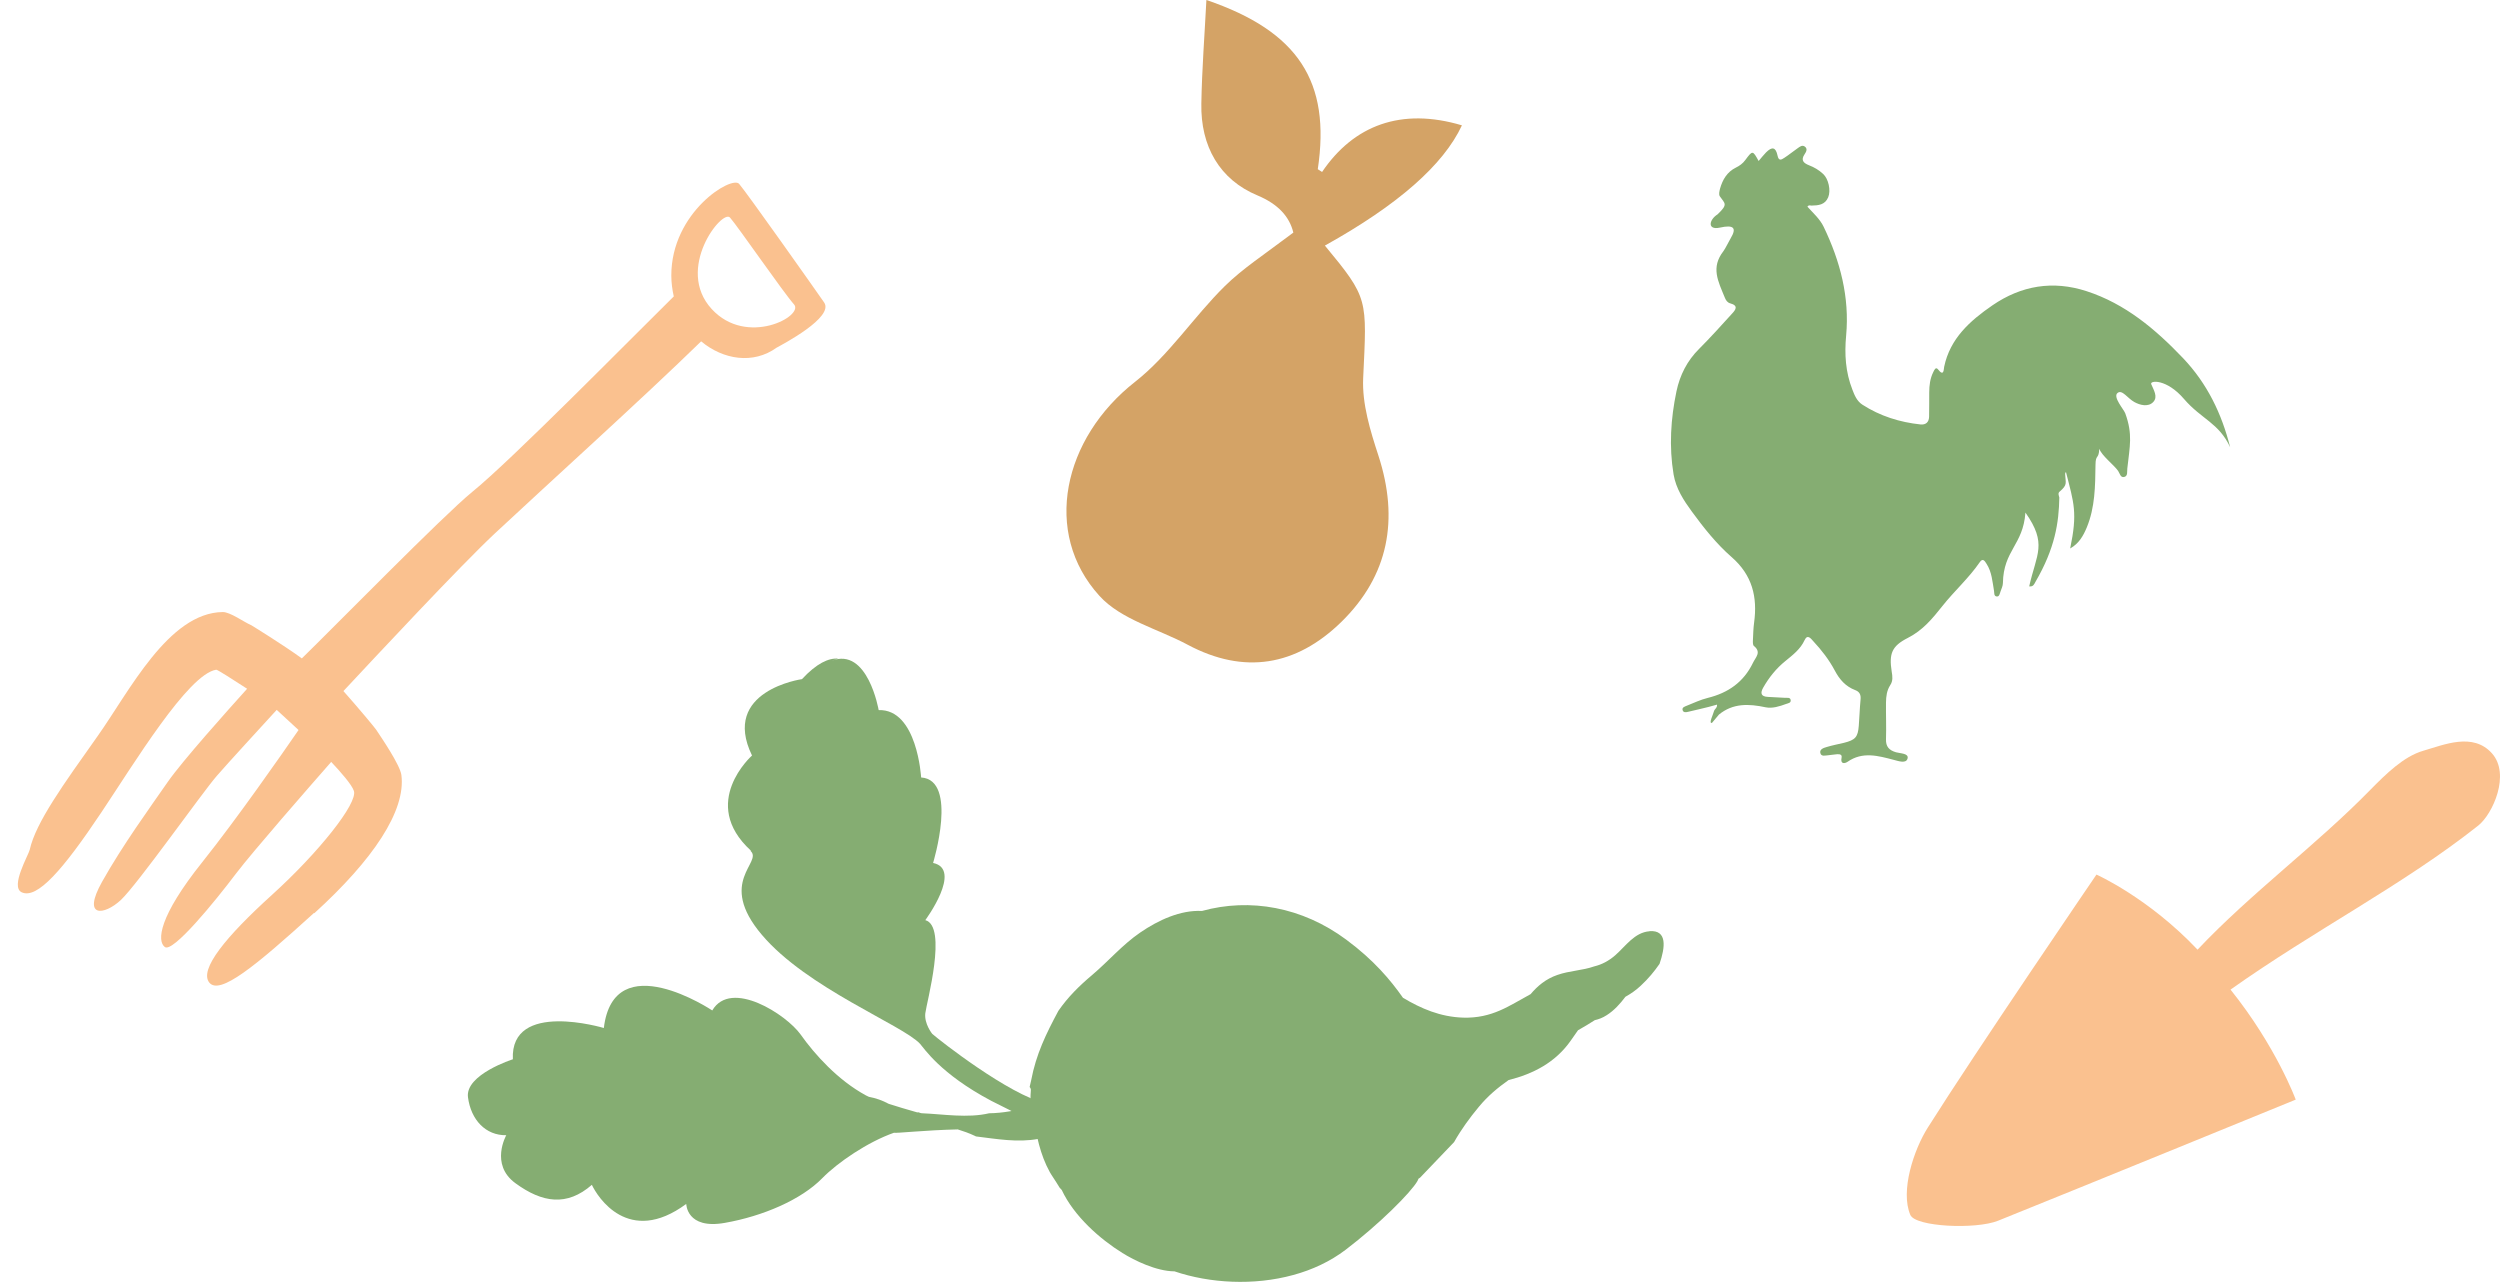 <?xml version="1.0" encoding="utf-8"?>
<svg xmlns="http://www.w3.org/2000/svg" width="262" height="135" viewBox="0 0 262 135" fill="none">
<path d="M112.678 113.014C112.333 113.555 111.93 114.015 111.504 114.325C109.768 115.567 106.502 116.637 103.661 116.671C101.418 117.2 98.854 116.763 96.657 116.671C96.507 116.671 96.381 116.614 96.254 116.568C96.209 116.568 96.162 116.568 96.128 116.579C95.024 116.269 94 115.958 93.138 115.682C92.482 115.326 91.792 115.084 91.056 114.946C90.93 114.889 90.826 114.843 90.746 114.797C87.802 113.198 85.386 110.507 83.903 108.414C82.419 106.332 76.611 102.56 74.645 105.895C74.645 105.895 64.329 99.006 63.282 107.735C63.282 107.735 53.449 104.779 53.748 111.013C53.748 111.013 48.733 112.611 49.044 114.992C49.355 117.373 50.907 119.006 53.058 118.971C53.058 118.971 51.321 122.031 54.012 123.997C56.842 126.067 59.418 126.447 62.028 124.17C62.592 125.389 65.858 130.645 71.919 126.171C71.919 126.171 71.942 128.862 75.944 128.16C79.958 127.459 83.983 125.722 86.18 123.468C87.79 121.824 90.941 119.673 93.701 118.707C93.736 118.799 97.037 118.431 100.372 118.362C100.97 118.546 101.556 118.753 102.143 119.029C102.189 119.052 102.235 119.075 102.281 119.098C104.466 119.362 106.64 119.765 108.848 119.351C110.17 119.098 111.458 118.638 112.689 118.028C113.874 117.154 114.92 116.108 115.737 114.992C115.783 114.935 115.806 114.866 115.84 114.808C115.288 113.67 114.081 113.037 112.712 113.014" fill="#85AD72"/>
<path d="M78.663 89.185C79.974 90.381 75.109 92.382 79.836 97.96C84.551 103.549 94.591 107.413 96.42 109.391C96.822 109.828 98.524 112.531 103.895 115.372C104.137 115.498 106.782 116.821 106.782 116.821C106.782 116.821 113.475 116.579 109.588 115.636C105.701 114.705 98.444 109.012 97.696 108.345C97.696 108.345 96.845 107.298 96.972 106.194C97.098 105.09 99.329 97.074 96.972 96.43C96.972 96.43 100.916 91.094 97.788 90.438C97.788 90.438 100.445 81.732 96.535 81.479C96.535 81.479 96.132 74.291 92.084 74.418C92.084 74.418 90.945 67.759 87.139 69.254C87.392 69.15 87.622 69.07 87.852 69.024C86.84 68.943 85.597 69.507 84.045 71.174C84.045 71.174 75.511 72.371 78.812 79.179C78.812 79.179 73.223 84.136 78.686 89.139" fill="#85AD72"/>
<path d="M172.873 97.597C171.298 97.712 170.366 99.161 169.274 100.116C168.595 100.702 167.882 101.082 167.077 101.277C165.835 101.714 164.489 101.726 163.213 102.174C161.982 102.6 161.131 103.336 160.406 104.187C158.164 105.395 156.393 106.74 153.322 106.648C150.941 106.568 148.94 105.705 147.031 104.567C145.732 102.715 143.983 100.622 141.097 98.483C136.485 95.055 130.999 94.078 125.962 95.469C123.719 95.354 121.396 96.424 119.487 97.735C117.624 99.012 116.175 100.725 114.45 102.186C113.069 103.347 111.919 104.498 110.919 105.935C109.619 108.362 108.584 110.478 108.067 113.215C108.021 113.457 107.952 113.687 107.906 113.917C107.986 114.009 108.055 114.124 108.032 114.296C107.975 114.894 107.998 115.481 108.021 116.079C108.055 116.366 108.101 116.665 108.124 116.964C108.182 116.964 108.239 116.964 108.285 116.964C108.619 118.977 108.987 120.967 110.022 122.841C110.171 123.117 110.62 123.75 111.045 124.463C111.126 124.543 111.195 124.635 111.275 124.716C112.552 127.453 115.278 129.857 117.635 131.317C118.889 132.099 121.189 133.226 123.087 133.238C126.778 134.491 131.402 134.756 135.542 133.617C137.531 133.077 139.406 132.203 141.028 130.972C144.512 128.316 147.882 124.969 148.561 123.75L148.595 123.669C148.595 123.669 148.63 123.6 148.664 123.52C148.722 123.485 148.779 123.462 148.837 123.405C150.021 122.163 151.206 120.932 152.39 119.69C153.126 118.379 154.024 117.148 154.99 115.987C155.933 114.848 156.933 114.02 158.095 113.192C160.659 112.548 163.006 111.363 164.627 109.04C164.892 108.672 165.133 108.316 165.375 107.971C165.973 107.637 166.559 107.281 167.134 106.913C167.537 106.821 167.951 106.671 168.376 106.395C169.159 105.901 169.78 105.211 170.343 104.463C170.895 104.152 171.447 103.784 171.965 103.29C172.758 102.554 173.379 101.795 173.92 101.013C174.518 99.276 174.748 97.448 172.873 97.585" fill="#85AD72"/>
<path d="M184.301 16.867C183.684 15.744 183.671 15.741 182.902 16.779C182.643 17.134 182.299 17.383 181.915 17.567C180.998 18.021 180.527 18.827 180.261 19.768C180.195 20.031 180.105 20.387 180.24 20.575C180.751 21.335 181.148 21.379 180.002 22.462C179.098 23.032 178.902 24.145 180.241 23.854C181.717 23.526 182.017 23.896 181.384 24.955C181.192 25.27 180.83 26.034 180.618 26.316C179.282 28.038 180.041 29.434 180.772 31.216C180.874 31.48 181.052 31.721 181.33 31.791C182.226 32.032 181.888 32.479 181.503 32.886C180.374 34.127 179.257 35.372 178.071 36.557C176.812 37.808 176.053 39.311 175.693 41.013C175.093 43.887 174.906 46.796 175.391 49.72C175.646 51.214 176.448 52.439 177.316 53.625C178.56 55.326 179.883 56.992 181.462 58.371C183.642 60.267 184.2 62.566 183.829 65.259C183.748 65.855 183.734 66.468 183.707 67.078C183.696 67.285 183.689 67.592 183.805 67.691C184.634 68.363 183.982 68.884 183.706 69.473C182.734 71.483 181.112 72.613 178.981 73.139C178.217 73.325 177.495 73.674 176.76 73.965C176.555 74.053 176.224 74.138 176.353 74.464C176.448 74.699 176.73 74.644 176.925 74.595C177.639 74.439 178.347 74.254 179.065 74.085C179.35 74.017 179.641 73.923 179.942 73.845C179.985 74.178 179.703 74.289 179.633 74.509C179.53 74.917 179.039 75.858 179.416 75.757C179.446 75.751 180.112 74.897 180.142 74.89C181.616 73.68 183.273 73.748 185.035 74.124C185.729 74.271 186.493 74.03 187.191 73.772C187.393 73.697 187.737 73.672 187.655 73.329C187.593 73.075 187.308 73.143 187.1 73.133C186.488 73.104 185.88 73.062 185.268 73.034C184.517 72.998 184.475 72.609 184.78 72.07C185.387 71.004 186.149 70.049 187.103 69.281C187.884 68.638 188.682 68.041 189.12 67.087C189.432 66.41 189.802 66.951 190.023 67.189C190.898 68.125 191.693 69.153 192.293 70.285C192.778 71.206 193.422 71.943 194.423 72.322C194.899 72.499 195.041 72.829 194.984 73.332C194.896 74.235 194.875 75.154 194.801 76.06C194.709 77.255 194.438 77.551 193.237 77.85C192.638 77.993 192.033 78.106 191.454 78.282C191.149 78.373 190.696 78.496 190.765 78.892C190.85 79.334 191.3 79.167 191.614 79.149C191.915 79.127 192.213 79.062 192.527 79.043C192.769 79.034 193.076 79.042 192.996 79.414C192.85 80.105 193.333 80.031 193.621 79.838C195.193 78.737 196.82 79.204 198.456 79.631C198.972 79.762 199.768 80.061 199.915 79.482C200.051 78.942 199.158 78.968 198.699 78.838C197.978 78.628 197.625 78.245 197.652 77.467C197.694 76.189 197.637 74.914 197.652 73.629C197.66 72.986 197.734 72.361 198.102 71.795C198.397 71.351 198.335 70.873 198.249 70.376C197.961 68.51 198.247 67.713 199.942 66.853C201.507 66.058 202.521 64.829 203.575 63.499C204.814 61.935 206.338 60.583 207.475 58.923C207.81 58.433 208.011 58.806 208.202 59.107C208.746 59.959 208.804 60.954 208.971 61.907C209.014 62.128 208.941 62.474 209.255 62.511C209.543 62.542 209.573 62.199 209.656 61.982C209.756 61.699 209.902 61.4 209.905 61.106C209.961 57.66 212.022 57.131 212.265 53.718C214.585 57.008 213.426 58.032 212.66 61.453C213.109 61.51 213.189 61.194 213.312 60.987C215.375 57.446 215.769 54.772 215.817 52.136C215.767 51.942 215.649 51.688 215.844 51.527C216.705 50.792 216.474 50.649 216.426 49.671C216.416 49.598 216.492 49.519 216.509 49.453C217.357 52.778 217.735 53.728 216.955 57.481C217.892 56.948 218.337 56.135 218.695 55.273C219.565 53.168 219.579 50.944 219.609 48.71C219.617 47.564 219.95 48.194 220.005 47.031C220.268 47.77 221.524 48.704 221.979 49.351C222.154 49.606 222.226 50.1 222.636 49.98C223.013 49.879 222.905 49.417 222.942 49.104C223.197 46.759 223.533 45.541 222.729 43.321C222.591 42.922 221.393 41.596 221.919 41.183C222.4 40.786 222.96 41.74 223.677 42.132C224.269 42.464 225.141 42.684 225.661 42.129C226.178 41.587 225.7 40.864 225.446 40.254C225.291 39.864 227.054 39.68 228.88 41.808C230.728 43.956 232.527 44.299 233.72 46.87C232.836 43.354 231.313 40.196 228.791 37.541C225.889 34.496 222.735 31.835 218.666 30.513C215.142 29.37 211.838 29.921 208.808 31.999C206.458 33.618 204.374 35.459 203.748 38.439C203.698 38.636 203.749 39.546 203.103 38.71C202.858 38.396 202.696 38.817 202.609 38.992C202.271 39.663 202.187 40.384 202.183 41.125C202.178 41.978 202.186 42.835 202.169 43.685C202.151 44.255 201.813 44.534 201.278 44.483C199.085 44.251 197.039 43.607 195.176 42.408C194.608 42.04 194.354 41.43 194.127 40.826C193.409 38.991 193.293 37.113 193.475 35.17C193.845 31.145 192.856 27.378 191.122 23.774C190.726 22.946 190.023 22.334 189.419 21.663C189.542 21.456 189.703 21.538 189.842 21.546C190.563 21.532 191.268 21.472 191.597 20.672C191.889 19.962 191.633 18.748 191.061 18.226C190.629 17.822 190.127 17.527 189.588 17.321C189.013 17.091 188.693 16.8 189.12 16.166C189.279 15.926 189.475 15.597 189.141 15.359C188.867 15.163 188.616 15.38 188.394 15.534C187.917 15.862 187.47 16.239 186.983 16.55C186.679 16.753 186.404 16.894 186.286 16.304C186.102 15.417 185.715 15.333 185.073 15.983C184.804 16.266 184.559 16.568 184.297 16.88" fill="#85AD72"/>
<path d="M138.533 18.007L138.104 17.732C139.479 8.566 136.072 3.283 126.431 -0.001C126.242 3.671 125.964 7.255 125.901 10.851C125.813 15.334 127.819 18.831 131.782 20.479C133.952 21.391 135.138 22.702 135.542 24.376C132.463 26.698 130.23 28.147 128.362 29.983C125.106 33.192 122.507 37.226 118.961 40.011C111.402 45.93 109.206 55.833 115.226 62.452C117.484 64.937 121.346 65.898 124.475 67.572C130.381 70.719 135.832 69.807 140.577 65.174C145.549 60.304 146.622 54.422 144.464 47.766C143.606 45.143 142.735 42.321 142.861 39.623C143.252 31.282 143.442 31.294 138.848 25.737C146.487 21.491 151.274 17.291 153.209 13.136C146.849 11.238 141.864 13.124 138.546 18.032" fill="#D4A366"/>
<path d="M233.753 103.715C242.518 97.499 251.832 92.762 259.719 86.521C261.231 85.328 263.133 81.138 261.146 78.938C259.158 76.737 256.159 78.043 253.965 78.677C251.893 79.273 250.027 81.138 248.406 82.779C242.798 88.523 235.886 93.608 230.302 99.525C225.158 94.08 219.709 91.656 219.709 91.656C219.709 91.656 207.103 110.13 202.032 118.174C200.569 120.486 199.13 124.812 200.203 127.324C200.739 128.579 207.067 128.865 209.395 127.933C218.392 124.315 240.592 115.24 240.592 115.24C240.592 115.24 238.544 109.67 233.753 103.703" fill="#FAC18F"/>
<path d="M32.944 95.702C39.082 90.124 42.55 84.978 42.066 81.224C41.934 80.179 39.992 77.33 39.413 76.462C39.239 76.206 37.496 74.116 35.99 72.424C39.541 68.628 48.242 59.288 51.88 55.885C57.614 50.529 67.371 41.73 73.479 35.773C75.797 37.707 78.945 38.199 81.385 36.438C82.025 36.084 87.439 33.247 86.371 31.702C85.303 30.158 78.24 20.165 77.459 19.268C76.689 18.377 70.351 22.222 70.353 28.877C70.357 29.649 70.457 30.376 70.612 31.065C65.96 35.649 53.594 48.228 49.485 51.556C46.465 54.013 34.929 65.794 31.634 68.998C29.511 67.468 26.338 65.525 26.338 65.525C25.585 65.209 24.128 64.133 23.341 64.142C17.651 64.216 13.546 72.469 10.225 77.151C6.616 82.246 3.752 86.201 3.114 89.056C3.006 89.575 1.054 92.907 2.26 93.505C3.886 94.292 6.626 91.114 10.618 85.145C14.017 80.069 19.709 70.653 22.661 70.185C22.8 70.185 24.415 71.219 25.898 72.182C23.819 74.485 19.081 79.787 17.593 81.929C15.666 84.705 12.859 88.559 10.701 92.404C8.542 96.25 10.933 95.932 12.658 94.327C14.383 92.722 21.164 83.105 22.722 81.311C23.885 79.969 27.349 76.198 28.999 74.395L31.288 76.505C29.513 79.085 24.829 85.801 21.204 90.345C16.631 96.064 16.435 98.614 17.273 99.246C18.105 99.888 22.496 94.516 24.74 91.543C26.514 89.216 32.308 82.586 34.71 79.848C35.767 80.971 36.87 82.241 37.086 82.882C37.526 84.167 33.356 89.386 28.515 93.771C23.675 98.156 20.848 101.61 21.934 102.974C23.026 104.327 26.764 101.26 32.902 95.683M76.503 22.8C77.315 23.711 82.122 30.686 83.213 31.9C84.304 33.114 78.253 36.383 74.585 32.385C70.712 28.168 75.691 21.889 76.503 22.8Z" fill="#FAC18F"/>
</svg>